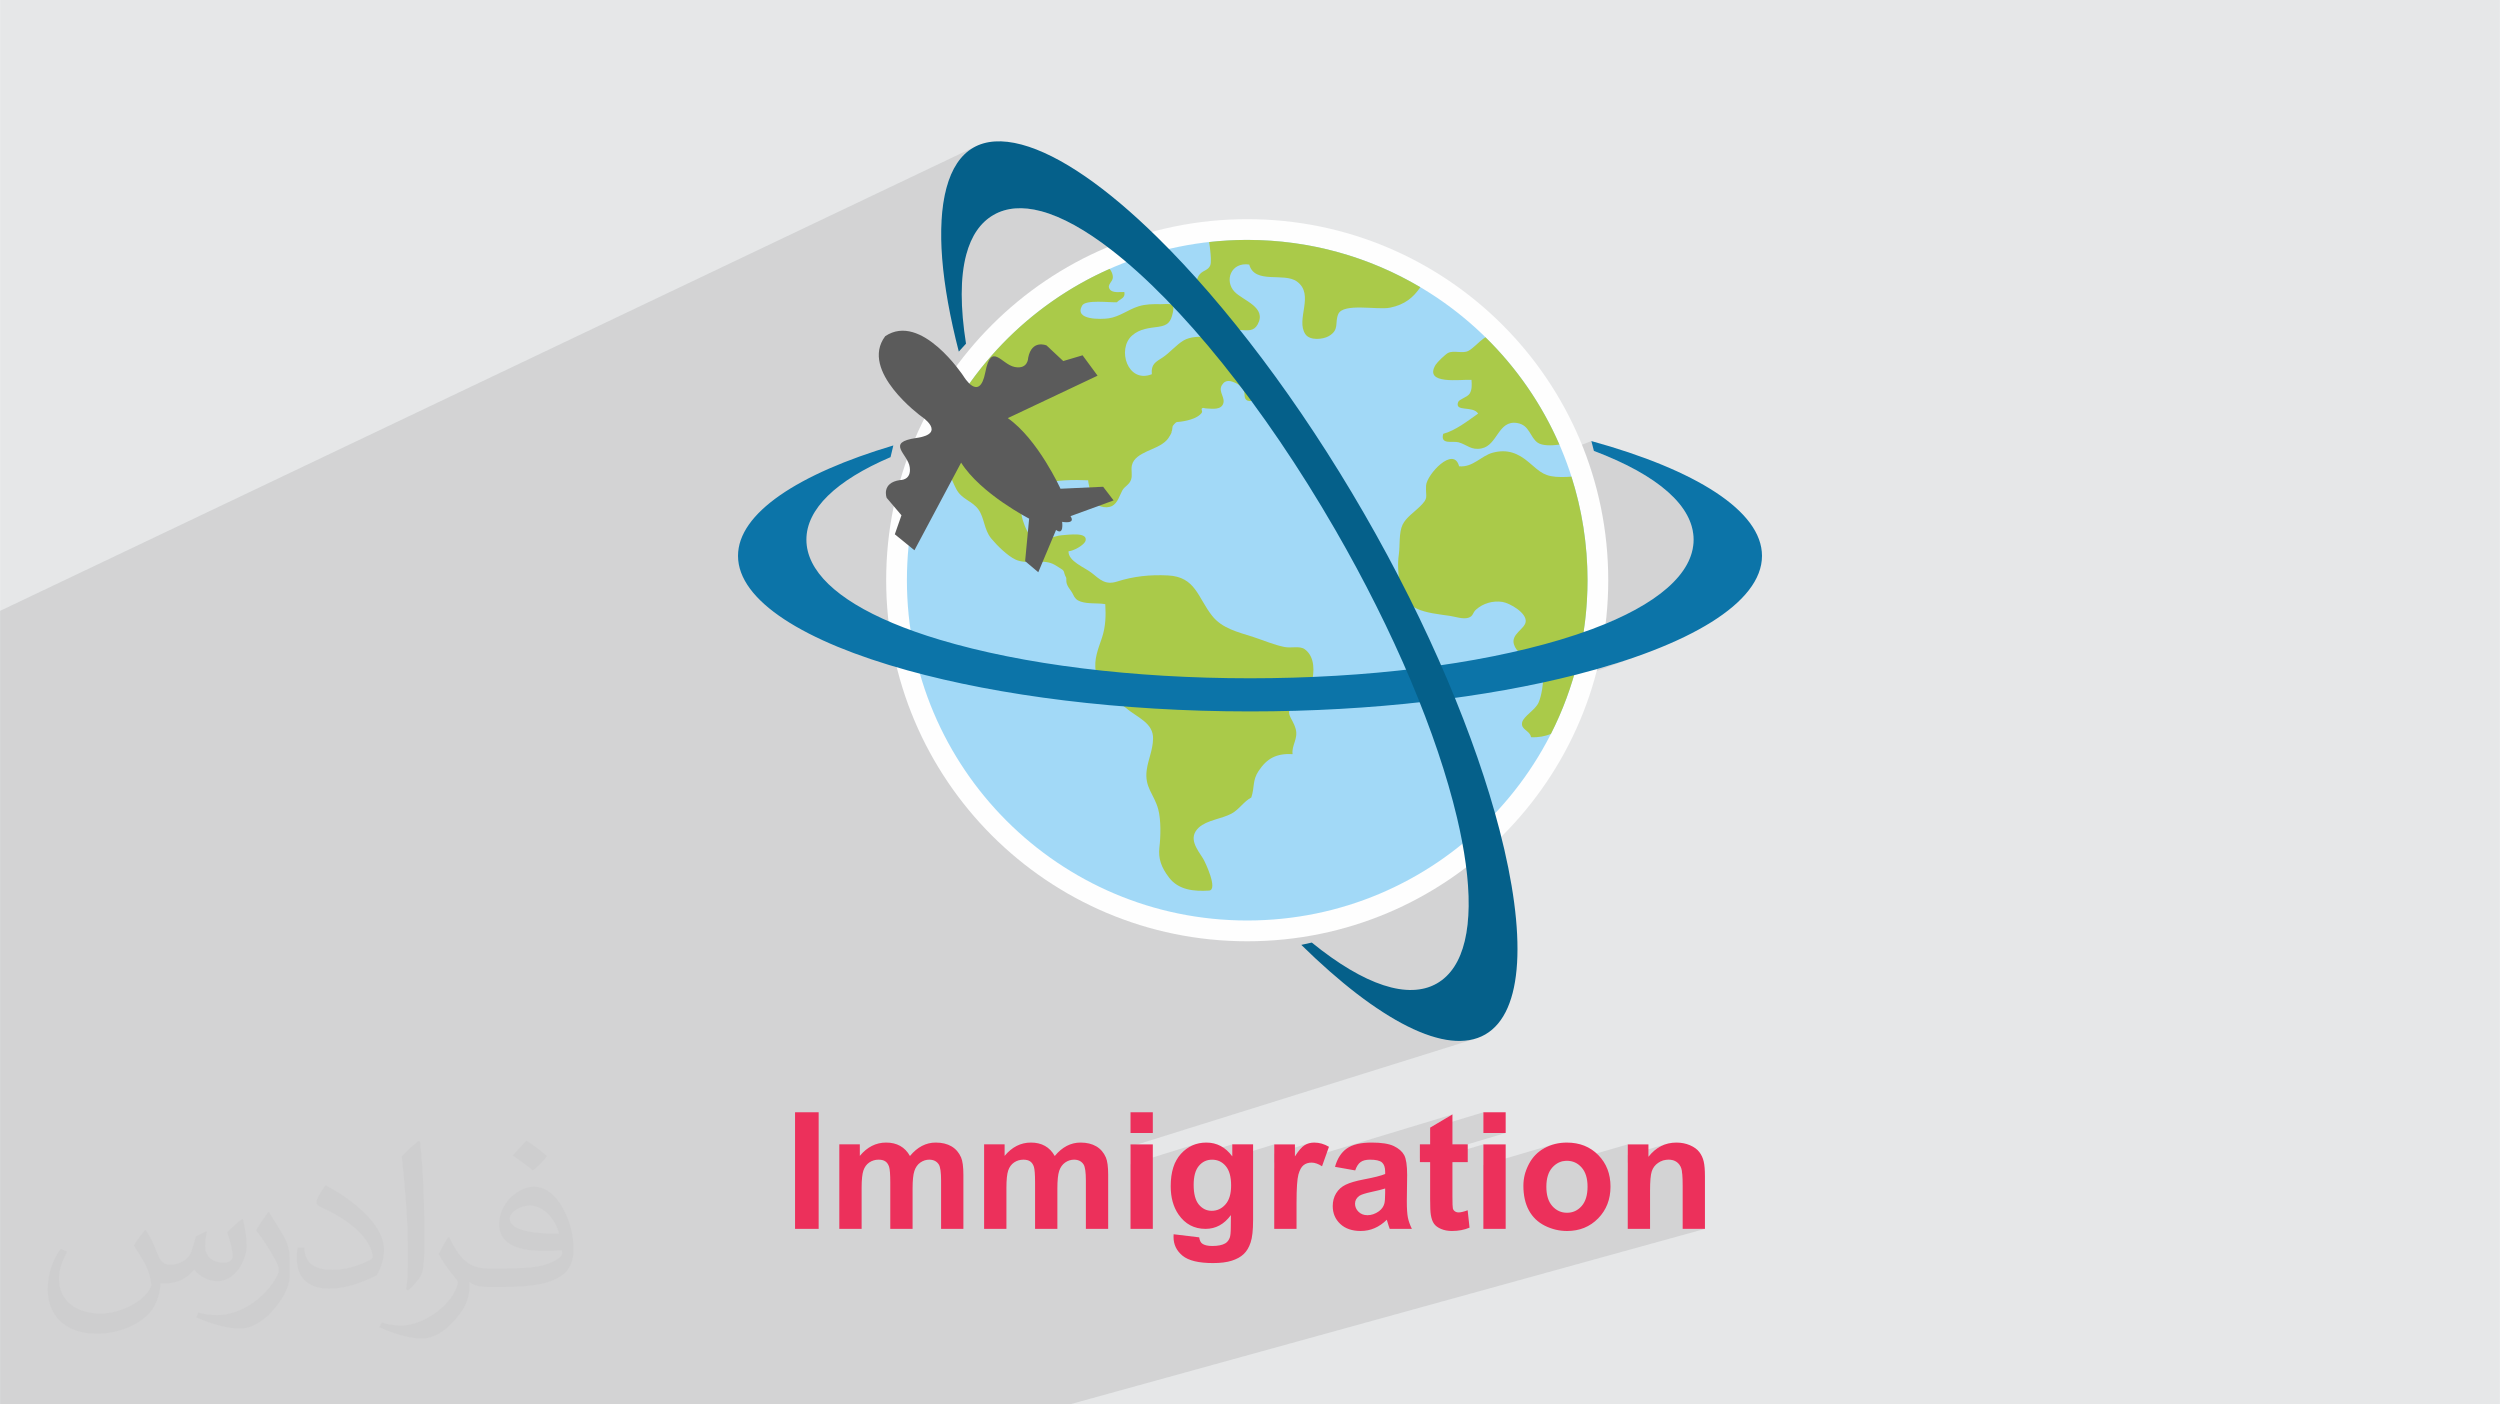 <?xml version="1.0" encoding="UTF-8"?>
<!DOCTYPE svg PUBLIC "-//W3C//DTD SVG 1.0//EN" "http://www.w3.org/TR/2001/REC-SVG-20010904/DTD/svg10.dtd">
<!-- Creator: CorelDRAW -->
<svg xmlns="http://www.w3.org/2000/svg" xml:space="preserve" width="3.708in" height="2.083in" version="1.0" style="shape-rendering:geometricPrecision; text-rendering:geometricPrecision; image-rendering:optimizeQuality; fill-rule:evenodd; clip-rule:evenodd"
viewBox="0 0 3702.73 2080.18"
 xmlns:xlink="http://www.w3.org/1999/xlink"
 xmlns:xodm="http://www.corel.com/coreldraw/odm/2003">
 <defs>
  <style type="text/css">
   <![CDATA[
    .fil4 {fill:#FEFEFE}
    .fil9 {fill:#5B5B5B}
    .fil5 {fill:#A2D9F7}
    .fil8 {fill:#05608A}
    .fil7 {fill:#0C74A8}
    .fil0 {fill:#E6E7E8}
    .fil6 {fill:#AACA49;fill-rule:nonzero}
    .fil3 {fill:#EC305B;fill-rule:nonzero}
    .fil2 {fill:#373435;fill-opacity:0.031}
    .fil1 {fill:#2B2A29;fill-opacity:0.102}
   ]]>
  </style>
 </defs>
 <g id="Layer_x0020_1">
  <polygon class="fil0" points="-0,0 3702.73,0 3702.73,2080.18 -0,2080.18 "/>
  <path class="fil1" d="M2356.98 653.29l-42.62 16.73 -2.69 -6.83 -2.07 -4.58 0.06 -0.02 -0.07 0.01 -8.02 -17.73 -11.13 -21.73 -12.14 -21.11 -13.11 -20.45 -14.05 -19.76 -14.97 -19.04 -15.84 -18.29 -16.69 -17.5 -3.51 -3.35 0.02 -0.01 -0.02 0.01 -13.99 -13.33 -18.29 -15.84 -19.05 -14.97 -19.76 -14.05 -20.45 -13.11 -21.11 -12.14 -21.73 -11.13 -22.33 -10.09 -22.89 -9.03 -23.43 -7.92 -23.92 -6.79 -24.39 -5.63 -24.82 -4.43 -25.23 -3.2 -25.6 -1.95 -25.94 -0.66 -25.93 0.66 -25.6 1.95 -4.89 0.62 -0 -0.03 -0.09 0.04 -20.25 2.57 -24.82 4.43 -24.38 5.63 -23.92 6.79 -23.42 7.92 -5.68 2.24 -2.94 -2.51 -9.84 -8.09 -9.73 -7.68 -7.02 -5.34 -6.96 -5.11 -6.9 -4.89 -6.83 -4.66 -6.76 -4.43 -6.69 -4.19 -6.62 -3.95 -6.54 -3.71 -6.46 -3.47 -6.38 -3.23 -6.29 -2.98 -6.2 -2.72 -6.11 -2.47 -6.02 -2.21 -5.93 -1.95 -5.83 -1.68 -5.15 -1.29 -5.06 -1.07 -4.97 -0.85 -4.87 -0.63 -4.78 -0.41 -4.68 -0.2 -4.59 0.02 -4.49 0.24 -4.39 0.46 -4.29 0.68 -4.19 0.89 -4.08 1.11 -3.98 1.32 -3.88 1.54 -84.77 39.35 -0.02 -0.68 -0.06 -7.06 0.07 -6.92 0.19 -6.77 0.32 -6.63 0.44 -6.48 0.57 -6.33 0.7 -6.18 0.83 -6.02 0.96 -5.87 1.09 -5.7 1.22 -5.54 1.35 -5.38 1.52 -5.31 1.65 -5.11 1.78 -4.89 1.91 -4.69 2.04 -4.48 2.17 -4.27 2.3 -4.06 2.43 -3.85 2.56 -3.64 2.68 -3.42 2.81 -3.21 2.94 -3 3.06 -2.78 3.19 -2.57 3.31 -2.35 3.44 -2.13 3.56 -1.91 -1445.04 687.96 0 0.18 0 34.78 0 61.34 0 23.18 0 66.9 0 0.62 0 14.34 0 5.16 0 22.75 0 0.05 0 19.05 0 2.35 0 7.52 0 3.42 0 6.89 0 4.97 0 0.78 0 5.29 0 3.95 0 1.12 0 4.47 0 1.47 0 0.76 0 3.39 0 0.36 0 4.21 0 3.22 0 0.63 0 6.01 0 2.21 0 10.2 0 2.95 0 2.11 0 0.74 0 0.68 0 3.13 0 4.99 0 8.55 0 8.19 0 0.2 0 3.33 0 0.22 0 4.84 0 4.86 0 0.9 0 5.99 0 3.52 0 0.31 0 2.08 0 0.5 0 1.47 0 5.42 0 2.9 0 4.34 0 8.2 0 7.37 0 2.61 0 8.05 0 3.9 0 2.3 0 2.12 0 8.29 0 7.9 0 3.61 0 0.39 0 1.73 0 1.67 0 0.51 0 0.11 0 1.28 0 1.34 0 0.71 0 0.77 0 0.11 0 1 0 1.37 0 1.59 0 4.77 0 9.76 0 3.26 0 16.94 0 2.93 0 2.24 0 0.46 0 12.58 0 2.5 0 0.25 0 0.96 0 2.99 0 1.94 0 1.05 0 3.83 0 12.34 0 6.85 0 9.74 0 0.94 0 6.49 0 3.33 0 7.7 0 10.52 0 3.77 0 4.2 0 18.81 0 12.47 0 0.03 0 15.33 0 20.16 0 19.49 0 38.61 0 13.83 0 44.94 0 50.92 0 10.48 0 24.58 0 20.46 0 20.2 0 4.87 0 7.53 0 37.51 0 0.58 0 9.21 0 40.77 0 33 0 0.13 0 76.98 0 23.43 0 0.38 0 2.36 0 35.23 67.91 0 46.88 0 1.18 0 24.45 0 36.03 0 2.91 0 16.27 0 4.13 0 6.34 0 36.91 0 12.3 0 46.89 0 12.1 0 14.58 0 27.3 0 9.14 0 1.41 0 21.33 0 6.53 0 3.42 0 17.93 0 10.78 0 5.19 0 12.94 0 1.2 0 7.98 0 30.69 0 30.11 0 13.46 0 25 0 23.24 0 6.87 0 27.92 0 0.03 0 15.69 0 3.83 0 10.59 0 29.7 0 8.99 0 28.61 0 1.5 0 23.27 0 3.1 0 12.09 0 5.67 0 6.4 0 3.26 0 14.78 0 8.04 0 19.45 0 2.65 0 7.46 0 2.95 0 13.28 0 6.42 0 1.66 0 7.68 0 3.8 0 28.72 0 1.08 0 9.52 0 4.93 0 0.14 0 4.96 0 1.92 0 0.96 0 5.55 0 6.16 0 22.97 0 19.99 0 4.84 0 4.03 0 0.13 0 24.28 0 10.57 0 2.51 0 27.6 0 35.85 0 10.13 0 9.41 0 4.74 0 19.3 0 23.86 0 0.57 0 21.88 0 12.02 0 6.21 0 0.69 0 10.97 0 18.01 0 55.55 0 22.96 0 30.11 0 9.97 0 92.27 0 62.52 0 30.11 0 43.95 0 30.11 0 940.96 -259.98 -33.04 0 0 -63.79 -0.04 -4.84 -0.1 -4.39 -0.17 -3.94 -0.24 -3.49 -0.3 -3.05 -0.37 -2.6 -0.43 -2.15 -0.5 -1.7 -0.58 -1.45 -0.66 -1.36 -0.74 -1.28 -0.83 -1.2 -0.91 -1.11 -0.99 -1.03 -1.08 -0.95 -1.16 -0.87 -1.23 -0.77 -1.3 -0.67 -1.36 -0.57 -1.42 -0.46 -1.48 -0.36 -1.54 -0.26 -1.6 -0.15 -1.66 -0.05 -2.14 0.07 -2.08 0.22 -2.03 0.37 -1.97 0.51 -52.39 15.06 0 -11.7 30.63 -8.84 4.25 -4.93 4.51 -4.27 4.78 -3.62 5.04 -2.95 5.31 -2.3 5.58 -1.64 -60.11 17.41 0 -16.07 -85.08 24.78 -1.73 -0.26 -3.16 -0.15 -3.18 0.15 -3.04 0.46 -2.92 0.77 -52.35 15.26 0.05 -0.18 1.4 -3.94 1.65 -3.91 1.91 -3.88 2.14 -3.76 2.35 -3.52 2.56 -3.29 2.78 -3.06 2.98 -2.83 3.2 -2.6 3.41 -2.38 3.62 -2.15 3.78 -1.91 3.88 -1.65 3.99 -1.4 -102.1 30.05 0 -30.59 -88.43 26.29 -5.63 0 0 -5.3 127.11 -37.88 -33.04 0 0 -30.63 -78.87 23.81 0 -1.14 33.04 -19.54 -263.94 79.97 0 -8.51 30.63 -9.3 1.95 -3.02 1.9 -2.74 1.86 -2.47 1.8 -2.2 1.76 -1.93 1.71 -1.66 1.65 -1.38 1.61 -1.12 1.61 -0.92 1.66 -0.79 1.72 -0.67 1.77 -0.55 -51.61 15.75 0 -14.07 -81.23 24.9 -1.89 -0.75 20.93 -6.42 0 -17.73 -84.09 25.94 0.08 -0.18 1.36 -2.59 1.48 -2.48 1.6 -2.36 1.72 -2.24 1.83 -2.13 3.9 -3.89 4.14 -3.37 4.37 -2.85 4.6 -2.34 4.83 -1.82 -96.52 29.94 0 -26.34 514.16 -160.89 -6.01 1.85 -6.25 1.35 -6.49 0.86 -6.72 0.37 -6.94 -0.11 -7.16 -0.58 -7.37 -1.05 -7.58 -1.51 -7.78 -1.97 -7.97 -2.42 -8.16 -2.87 -8.34 -3.31 -8.51 -3.74 -8.68 -4.17 -8.85 -4.6 -9.01 -5.01 -9.16 -5.42 -9.3 -5.83 -9.45 -6.23 -5.92 -4.09 82.96 -26.76 4.3 -1.62 4.17 -1.89 4.04 -2.16 3.72 -2.3 3.57 -2.53 3.41 -2.75 3.26 -2.97 3.11 -3.19 2.96 -3.41 2.8 -3.62 2.65 -3.84 2.49 -4.06 2.34 -4.27 2.19 -4.48 2.03 -4.69 1.88 -4.89 1.72 -5.1 1.57 -5.3 1.42 -5.51 1.26 -5.71 1.1 -5.9 0.95 -6.1 0.79 -6.3 0.63 -6.5 0.48 -6.69 0.33 -6.88 0.17 -7.07 0.01 -7.26 -0.15 -7.44 -0.3 -7.63 -0.46 -7.81 -0.62 -7.99 -0.78 -8.18 -0.93 -8.35 -1.09 -8.53 -0.55 -3.98 -0.59 -4.01 -0.62 -4.05 -0.65 -4.09 -0.68 -4.12 -0.72 -4.16 -0.75 -4.19 -0.18 -0.96 1.71 -1.35 18.29 -15.84 17.51 -16.69 16.69 -17.5 15.84 -18.29 14.97 -19.04 14.05 -19.76 13.11 -20.45 12.14 -21.11 6.36 -12.43 0.2 -0.07 3.21 -6.44 1.1 -2.29 0.26 -0.51 0.25 -0.55 1.51 -3.14 3.03 -6.54 2.94 -6.59 2.19 -5.11 0.18 -0.39 0.11 -0.26 0.37 -0.88 2.76 -6.69 2.66 -6.74 2.57 -6.78 0.45 -1.23 0.12 -0.3 0.14 -0.42 1.77 -4.88 2.37 -6.88 2.28 -6.92 1.2 -3.81 0.17 -0.51 0.13 -0.44 0.69 -2.2 0.04 -0.15 105.82 -38.06 -13.22 4.74 -13.62 4.63 -14 4.52 -14.39 4.41 -14.76 4.3 -15.12 4.18 -15.47 4.06 -3.48 1.25 0 0 3.48 -1.25 -3.35 0.84 0.15 -0.49 1.98 -7.05 1.88 -7.09 0.04 -0.13 0.02 -0.11 1.72 -6.89 1.68 -7.17 1.58 -7.21 0.51 -2.52 0.11 -0.49 0.1 -0.54 0.75 -3.7 1.37 -7.28 1.27 -7.32 0.88 -5.61 0.01 -0.04 9.42 -3.45 2.75 -1.02 9.03 -3.44 8.77 -3.49 8.5 -3.55 8.24 -3.6 7.97 -3.66 7.7 -3.71 7.43 -3.76 7.16 -3.81 6.88 -3.86 6.61 -3.91 6.33 -3.96 6.05 -4 5.77 -4.05 5.49 -4.09 5.2 -4.14 4.92 -4.17 4.64 -4.22 4.35 -4.25 4.06 -4.29 3.77 -4.33 3.48 -4.36 3.18 -4.4 2.89 -4.43 2.59 -4.46 2.29 -4.49 1.99 -4.52 1.69 -4.55 1.38 -4.58 1.08 -4.6 0.77 -4.63 0.46 -4.65 0.16 -4.67 -0.15 -4.62 -0.45 -4.6 -0.76 -4.58 -1.06 -4.56 -1.35 -4.53 -1.65 -4.5 -1.95 -4.47 -2.24 -4.45 -2.54 -4.42 -2.83 -4.38 -3.11 -4.36 -3.4 -4.32 -3.69 -4.28 -3.97 -4.25 -4.26 -4.21 -4.54 -4.17 -4.82 -4.14 -5.1 -4.1 -5.37 -4.06 -5.65 -4.01 -5.92 -3.97 -6.2 -3.93 -6.47 -3.88 -6.74 -3.83 -7.01 -3.79 -7.28 -3.73 -7.54 -3.69 -7.8 -3.64 -8.06 -3.58 -8.33 -3.53 -8.58 -3.47 -8.84 -3.42 -0.44 -1.83 -0.45 -1.83 -0.46 -1.82 -0.46 -1.83 -0.47 -1.82 -0.48 -1.82 -0.49 -1.82 -0.49 -1.81zm-186.1 625.94l-114.93 38.92 0.01 -0 114.92 -38.92zm126.13 -192.09l-0.2 0.07 4.51 -8.8"/>
  <path class="fil2" d="M215.96 1821.93c7.07,10.71 11.65,21.01 16.13,32.45 3.33,6.66 5.09,18.93 20.7,18.93 4.57,0 11.13,-1.35 16.95,-4.57 6.55,-3.44 11.54,-8.64 14.15,-16.53l6.24 -21.01 15.19 -7.49 1.04 1.04c-2.08,7.91 -2.59,15.5 -2.59,21.43 0,17.57 15.19,24.23 27.25,24.23 7.07,0 13.42,-3.44 13.42,-9.89 0,-8.32 -3.53,-22.47 -8.12,-35.16 7.07,-7.07 14.15,-14.15 22.26,-19.87l1.25 0.63c3.53,14.98 5.51,29.75 5.51,39.63 0,9.67 -4.27,20.39 -7.8,27.36 -7.28,13.73 -20.18,24.65 -35.78,24.65 -11.85,0 -25.06,-5.93 -34.12,-16.95l-0.52 0c-8.53,10.61 -21.74,20.18 -42.86,20.18l-6.55 0c-1.04,13.94 -4.05,23.81 -8.64,32.66 -12.58,24.54 -49.92,41.92 -85.08,41.92 -48.89,0 -73.43,-28.19 -73.43,-65.73 0,-23.19 7.59,-44.72 19.24,-60.01l9.56 3.95c-7.28,13.94 -12.17,27.04 -12.17,39.94 0,35.16 28.61,51.9 61.58,51.9 30.58,0 68.44,-19.45 75.31,-42.02 -2.59,-24.65 -11.85,-36.19 -26,-58.66 4.27,-7.49 9.78,-14.98 16.64,-22.98l1.25 0 0 0 0 0 -0.01 -0.04zm563.83 -132.3c10.3,6.45 20.39,14.04 30.27,22.78 -5.51,7.8 -12.38,14.88 -20.91,21.12 -9.89,-8.01 -19.76,-14.88 -29.86,-22.16 6.86,-7.7 13.63,-15.08 20.49,-21.74l0 0 0 0 0 0 0 0 0 0 0.01 0zm5.3 96.11c-16.64,0 -30.27,10.92 -30.27,19.03 0,17.38 33.28,22.78 73.12,22.56 -4.99,-20.39 -22.47,-41.61 -42.86,-41.61l0 0.01zm-37.35 92.99c21.64,0 40.57,-0.63 55.02,-4.27 16.13,-4.05 29.75,-12.17 29.75,-17.78 0,-1.46 0,-3.22 -0.52,-4.68 -9.05,0.83 -19.45,0.83 -28.5,0.83 -29.33,0 -51.79,-6.66 -60.64,-23.09 -2.19,-4.57 -3.74,-9.67 -3.74,-15.5 0,-15.92 6.86,-31.41 18.93,-42.13 10.08,-8.84 21.22,-14.35 32.55,-14.35 20.49,0 36.81,16.44 48.26,42.34 6.24,14.15 10.5,30.47 10.5,51.07 0,13.73 -3.74,25.27 -12.27,33.8 -15.92,15.4 -45.24,21.22 -90.17,21.22l-20.39 0 0 0 -5.3 0c-11.13,0 -19.14,-1.98 -25.48,-6.86l-1.04 0c0.31,2.59 0.52,5.09 0.52,7.49 0,10.08 -3.33,22.98 -10.08,33.28 -19.97,29.64 -41.61,42.53 -60.33,42.53 -18.93,0 -42.13,-7.28 -63.03,-16.75l3.74 -7.28c6.76,2.81 16.13,4.68 29.02,4.68 33.8,0 78.21,-32.45 83.72,-64.17 -1.25,-2.59 -3.53,-6.03 -6.76,-9.67 -9.89,-11.75 -16.13,-21.53 -21.95,-31.82 4.99,-9.89 9.56,-17.78 13.83,-24.96l1.77 -0.21c14.46,29.44 27.56,46.28 56.78,46.28l4.57 0 0 0 21.22 0 0 0 0 0 0 0 0 0 0 0 0.04 0zm-146.45 31.1c2.5,-13.52 2.7,-28.7 2.7,-42.86l0 -21.01c0,-39.21 -4.99,-96.2 -9.05,-133.34 7.07,-7.59 16.95,-16.53 24.75,-22.56l2.29 0.63c5.3,46.7 6.55,100.79 6.55,150.81 0,13.11 -0.52,25.9 -1.77,35.26 -0.73,11.85 -7.59,20.8 -22.26,34.53l-3.22 -1.46zm-150.71 -61.89c0.73,18.41 9.78,32.87 41.4,32.87 19.66,0 36.3,-5.09 54.71,-13.83 3.33,-1.46 5.09,-3.44 5.09,-5.09 0,-11.54 -8.84,-26.83 -23.71,-40.77 -14.46,-13.11 -33.6,-24.65 -51.48,-32.35 -6.14,-2.59 -8.12,-5.3 -8.12,-7.91 0,-5.3 7.07,-16.44 12.9,-24.44l1.98 -0.21c20.49,10.71 43.38,26.63 60.33,44.3 15.4,16.33 24.96,32.87 24.96,50.86 0,13.31 -4.05,25.79 -10.61,37.44 -22.47,11.33 -46.39,19.97 -70.1,19.97 -28.81,0 -48.47,-13.52 -48.47,-45.24 0,-3.44 0,-8.73 1.25,-15.61l9.89 0 0 0 0 0 0 0 0 0 0 0 -0.01 0zm-52.11 -52.32l17.89 28.92c6.55,10.71 12.69,22.37 12.69,40.77l0 23.5c0,19.03 -12.17,39.42 -31.82,59.6 -15.4,13.63 -29.02,19.45 -41.61,19.45 -18.72,0 -40.15,-5.82 -64.9,-16.44l2.81 -7.28c7.8,2.08 16.84,3.84 27.98,3.84 35.58,-0.21 71.97,-26.21 88.61,-57.93 1.98,-3.64 2.7,-7.07 2.7,-9.47 0,-3.64 -1.98,-7.7 -3.53,-11.33 -9.05,-17.05 -19.14,-32.66 -30.27,-47.12 5.82,-9.16 11.65,-17.99 17.99,-26.73l1.46 0.21 0 0 0 0 0 0 0 0 0 0 -0.01 0z"/>
  <g id="_1961447539568">
   <path class="fil3" d="M1177.49 1820.2l0 -172.7 34.97 0 0 172.7 -34.97 0zm65.56 -125.18l30.39 0 0 17.08c10.9,-13.15 23.88,-19.74 38.95,-19.74 8,0 14.95,1.65 20.83,4.95 5.91,3.29 10.73,8.28 14.47,14.95 5.51,-6.67 11.46,-11.66 17.81,-14.95 6.35,-3.3 13.14,-4.95 20.38,-4.95 9.17,0 16.92,1.85 23.32,5.59 6.35,3.74 11.09,9.21 14.23,16.44 2.29,5.31 3.42,13.95 3.42,25.89l0 79.91 -33.04 0 0 -71.43c0,-12.42 -1.13,-20.42 -3.42,-24 -3.06,-4.71 -7.8,-7.07 -14.15,-7.07 -4.62,0 -9,1.4 -13.11,4.22 -4.06,2.85 -7.03,7 -8.84,12.42 -1.81,5.47 -2.69,14.07 -2.69,25.85l0 60.02 -33.04 0 0 -68.49c0,-12.14 -0.61,-20.02 -1.77,-23.52 -1.17,-3.54 -2.98,-6.2 -5.47,-7.92 -2.45,-1.73 -5.83,-2.57 -10.05,-2.57 -5.11,0 -9.69,1.36 -13.75,4.1 -4.1,2.78 -6.99,6.71 -8.76,11.9 -1.77,5.19 -2.65,13.79 -2.65,25.77l0 60.74 -33.05 0 0 -125.18zm214.46 0l30.39 0 0 17.08c10.9,-13.15 23.88,-19.74 38.96,-19.74 8,0 14.95,1.65 20.82,4.95 5.91,3.29 10.73,8.28 14.47,14.95 5.51,-6.67 11.46,-11.66 17.81,-14.95 6.35,-3.3 13.15,-4.95 20.38,-4.95 9.17,0 16.93,1.85 23.32,5.59 6.35,3.74 11.09,9.21 14.23,16.44 2.29,5.31 3.42,13.95 3.42,25.89l0 79.91 -33.04 0 0 -71.43c0,-12.42 -1.12,-20.42 -3.42,-24 -3.05,-4.71 -7.8,-7.07 -14.15,-7.07 -4.62,0 -9.01,1.4 -13.11,4.22 -4.06,2.85 -7.04,7 -8.84,12.42 -1.81,5.47 -2.69,14.07 -2.69,25.85l0 60.02 -33.04 0 0 -68.49c0,-12.14 -0.6,-20.02 -1.77,-23.52 -1.16,-3.54 -2.97,-6.2 -5.46,-7.92 -2.45,-1.73 -5.83,-2.57 -10.05,-2.57 -5.11,0 -9.69,1.36 -13.75,4.1 -4.1,2.78 -6.99,6.71 -8.76,11.9 -1.77,5.19 -2.65,13.79 -2.65,25.77l0 60.74 -33.04 0 0 -125.18zm216.87 -16.88l0 -30.63 33.04 0 0 30.63 -33.04 0zm0 142.06l0 -125.18 33.04 0 0 125.18 -33.04 0zm63.87 7.96l37.87 4.58c0.64,4.46 2.09,7.52 4.34,9.2 3.18,2.37 8.12,3.58 14.87,3.58 8.64,0 15.11,-1.29 19.46,-3.9 2.89,-1.73 5.1,-4.5 6.59,-8.36 1,-2.73 1.53,-7.84 1.53,-15.2l0.16 -18.29c-9.97,13.63 -22.51,20.42 -37.62,20.42 -16.81,0 -30.15,-7.12 -39.96,-21.3 -7.72,-11.22 -11.58,-25.21 -11.58,-41.89 0,-20.98 5.06,-36.98 15.15,-48.04 10.09,-11.05 22.67,-16.6 37.71,-16.6 15.47,0 28.26,6.79 38.3,20.38l0 -17.73 30.87 0 0 112.23c0,14.76 -1.2,25.81 -3.66,33.09 -2.41,7.32 -5.83,13.02 -10.25,17.2 -4.38,4.14 -10.25,7.44 -17.61,9.77 -7.36,2.37 -16.64,3.54 -27.86,3.54 -21.23,0 -36.26,-3.66 -45.14,-10.93 -8.88,-7.32 -13.31,-16.52 -13.31,-27.74 0,-1.08 0.04,-2.45 0.12,-4.02zm29.67 -73.08c0,13.27 2.57,22.95 7.68,29.11 5.15,6.15 11.49,9.25 19.01,9.25 8.04,0 14.88,-3.18 20.42,-9.49 5.59,-6.31 8.36,-15.64 8.36,-28.02 0,-12.94 -2.65,-22.55 -8,-28.82 -5.31,-6.27 -12.06,-9.4 -20.22,-9.4 -7.92,0 -14.43,3.09 -19.58,9.24 -5.11,6.15 -7.68,15.52 -7.68,28.14zm152.39 65.12l-33.04 0 0 -125.18 30.63 0 0 17.77c5.26,-8.4 10.01,-13.91 14.23,-16.52 4.22,-2.61 9.01,-3.9 14.35,-3.9 7.56,0 14.83,2.09 21.83,6.23l-10.25 28.86c-5.59,-3.62 -10.78,-5.42 -15.56,-5.42 -4.66,0 -8.6,1.29 -11.82,3.82 -3.22,2.57 -5.75,7.15 -7.6,13.83 -1.85,6.67 -2.78,20.66 -2.78,41.92l0 38.59zm86.87 -86.59l-29.91 -5.31c3.38,-12.22 9.21,-21.27 17.45,-27.14 8.24,-5.87 20.5,-8.8 36.74,-8.8 14.76,0 25.77,1.73 33.01,5.22 7.19,3.5 12.3,7.92 15.24,13.31 2.93,5.39 4.42,15.24 4.42,29.63l-0.48 38.59c0,10.98 0.52,19.1 1.57,24.32 1.05,5.22 3.01,10.81 5.91,16.76l-32.8 0c-0.84,-2.17 -1.93,-5.39 -3.17,-9.65 -0.52,-1.97 -0.93,-3.25 -1.17,-3.86 -5.63,5.55 -11.66,9.69 -18.09,12.46 -6.43,2.78 -13.26,4.18 -20.54,4.18 -12.82,0 -22.95,-3.5 -30.35,-10.49 -7.4,-6.95 -11.1,-15.8 -11.1,-26.49 0,-7.03 1.69,-13.35 5.07,-18.89 3.37,-5.51 8.08,-9.77 14.19,-12.7 6.07,-2.94 14.83,-5.51 26.29,-7.72 15.44,-2.89 26.17,-5.63 32.12,-8.12l0 -3.33c0,-6.44 -1.57,-11.01 -4.71,-13.79 -3.18,-2.73 -9.12,-4.1 -17.85,-4.1 -5.91,0 -10.49,1.16 -13.79,3.53 -3.33,2.33 -5.99,6.47 -8.04,12.38zm44.38 26.77c-4.22,1.41 -10.94,3.09 -20.14,5.07 -9.16,1.97 -15.19,3.9 -18.01,5.75 -4.3,3.09 -6.47,6.95 -6.47,11.66 0,4.66 1.73,8.64 5.19,12.02 3.46,3.38 7.84,5.07 13.18,5.07 5.95,0 11.66,-1.97 17.08,-5.87 3.98,-3.02 6.63,-6.64 7.88,-10.98 0.85,-2.81 1.29,-8.2 1.29,-16.12l0 -6.59zm122.32 -65.36l0 26.29 -22.67 0 0 50.69c0,10.29 0.2,16.28 0.64,17.96 0.44,1.69 1.41,3.1 2.98,4.22 1.53,1.08 3.38,1.65 5.59,1.65 3.09,0 7.52,-1.05 13.35,-3.18l2.77 25.72c-7.68,3.3 -16.36,4.95 -26.09,4.95 -5.95,0 -11.29,-1.01 -16.08,-3.02 -4.78,-2.01 -8.28,-4.62 -10.49,-7.8 -2.25,-3.22 -3.78,-7.52 -4.66,-12.98 -0.68,-3.86 -1.05,-11.66 -1.05,-23.44l0 -54.79 -15.19 0 0 -26.29 15.19 0 0 -24.84 33.04 -19.54 0 44.38 22.67 0zm23.15 -16.88l0 -30.63 33.04 0 0 30.63 -33.04 0zm0 142.06l0 -125.18 33.04 0 0 125.18 -33.04 0zm59.29 -64.12c0,-11.01 2.69,-21.67 8.12,-31.96 5.42,-10.33 13.1,-18.17 23.03,-23.59 9.93,-5.43 20.98,-8.16 33.24,-8.16 18.93,0 34.41,6.15 46.51,18.45 12.1,12.34 18.13,27.86 18.13,46.67 0,18.98 -6.11,34.69 -18.29,47.15 -12.22,12.46 -27.58,18.69 -46.11,18.69 -11.46,0 -22.39,-2.61 -32.8,-7.8 -10.37,-5.19 -18.29,-12.78 -23.72,-22.83 -5.43,-10.01 -8.12,-22.23 -8.12,-36.62zm34.01 1.77c0,12.42 2.93,21.95 8.8,28.54 5.91,6.63 13.14,9.93 21.79,9.93 8.61,0 15.84,-3.29 21.67,-9.93 5.83,-6.6 8.76,-16.2 8.76,-28.78 0,-12.26 -2.93,-21.71 -8.76,-28.3 -5.83,-6.64 -13.06,-9.93 -21.67,-9.93 -8.64,0 -15.88,3.29 -21.79,9.93 -5.87,6.59 -8.8,16.12 -8.8,28.54zm234.88 62.35l-33.04 0 0 -63.79c0,-13.51 -0.72,-22.23 -2.13,-26.17 -1.45,-3.98 -3.74,-7.04 -6.96,-9.25 -3.22,-2.21 -7.07,-3.29 -11.58,-3.29 -5.79,0 -10.97,1.56 -15.56,4.7 -4.62,3.13 -7.76,7.32 -9.45,12.46 -1.73,5.19 -2.57,14.75 -2.57,28.74l0 56.6 -33.04 0 0 -125.18 30.63 0 0 18.37c10.98,-14.03 24.76,-21.02 41.45,-21.02 7.32,0 14.03,1.32 20.1,3.94 6.11,2.65 10.69,5.99 13.79,10.05 3.14,4.1 5.31,8.72 6.51,13.91 1.25,5.19 1.85,12.58 1.85,22.23l0 77.7z"/>
   <g>
    <path class="fil4" d="M2381.99 859.4c0,295.37 -239.4,534.81 -534.73,534.81 -295.38,0 -534.79,-239.44 -534.79,-534.81 0,-295.34 239.41,-534.76 534.79,-534.76 295.34,0 534.73,239.42 534.73,534.76z"/>
    <path class="fil5" d="M1343.18 859.4c0,-278.39 225.68,-504.06 504.02,-504.06 278.4,0 504.09,225.67 504.09,504.06 0,278.34 -225.69,504.03 -504.09,504.03 -278.34,0 -504.02,-225.69 -504.02,-504.03z"/>
    <path class="fil6" d="M1739.7 627.68c1.02,-1.14 2.32,-2.45 3.78,-2.61 1.59,-0.26 3.19,-0.26 4.8,-0.46 3.55,-0.43 7.05,-1.1 10.52,-1.92 6.44,-1.61 13.32,-3.95 18.37,-8.36 1.32,-1.17 3.33,-2.88 3.24,-4.76 -0.09,-1.76 -1.78,-3.55 0.21,-4.94 1.32,-1.01 2.97,-0.05 4.4,0.18 1.34,0.24 2.72,0.18 4.08,0.33 2.87,0.15 5.75,0.37 8.66,0.32 4.96,-0.09 10.55,-1.12 13.15,-5.82 5.5,-10.02 -7.32,-18.98 -1.21,-29.1 5.75,-9.57 14.23,-6.35 22.35,-2.22 3.68,1.86 8.06,6.36 9.95,9.94 2.3,4.24 0,10.68 3.73,13.9 5.53,4.85 17.21,-0.57 22.17,-4.96 11.64,-10.38 3.59,-26.39 -5.3,-35.44 -8.47,-8.61 -16.17,-17.92 -26.38,-23.87 -9.86,-5.78 -19.51,-5.12 -26.96,-12.17 -9.38,-8.9 -4.3,-13.68 -19.91,-16.06 -11.39,-1.78 -27.05,-1.01 -36.43,4.69 -11.36,6.84 -20.44,18.28 -31.01,25.17 -10.24,6.62 -17.41,9.85 -15.94,24.76 -35.67,14.36 -52.22,-37.17 -29.16,-57.39 11.59,-10.15 25.63,-10.95 38.75,-12.81 14.45,-2.02 18.56,-7.38 21.49,-20.98 0.93,-4.25 1.75,-9.68 -1.6,-11.73 -3.29,-1.97 -12.58,-0.73 -16.47,-0.8 -11.03,-0.27 -22.48,-0.13 -33.06,3.27 -15.27,4.87 -27.78,15.37 -43.91,17.68 -10.85,1.54 -51.72,3.04 -39.32,-18.88 5.24,-9.26 40.77,-4.3 51.57,-4.93 4.53,-5.09 13.02,-5.92 10.96,-15.17 -6,-0.16 -17.24,1.8 -21.37,-3.78 -5.3,-7.26 4.56,-10.85 4.41,-18.4 -0.06,-4.08 -1.86,-8.2 -4.74,-12.12 -119.75,52.99 -214.99,151.23 -264.03,273.06 1.94,3.99 5.4,7.69 11.65,12.87 15.87,13.2 16.43,23.48 25.09,40.1 8.27,15.8 23.5,17.28 33.01,30.54 8.74,12.3 8.06,29.55 18.81,42.76 8.61,10.47 24.21,25.78 35.97,31.26 16.74,7.89 38.26,-1.05 54.85,6.21 4.71,2.04 8.8,5.24 13.18,7.82 4.93,2.94 3.43,5.41 5.72,10.26 0.89,1.82 1.26,1.56 1.53,3.89 0.2,1.63 -0.14,3.32 0.1,4.98 0.97,7.19 7.01,12.2 9.9,18.53 2.49,5.42 5.21,8.48 11.06,10.51 11.74,3.92 24.61,1.77 36.64,3.86 1.02,17.52 0.56,33.02 -4.84,49.59 -5.34,16.05 -12.41,32.04 -9.16,49.96 4.11,22.78 27.66,39.73 44.14,53.82 17.04,14.65 41.38,22.19 40.64,46.25 -0.47,17.01 -7.2,30.05 -9.38,45.93 -3.59,25.95 10.95,35.78 16.99,58.07 4.28,15.96 3.73,40.32 1.79,56.71 -1.84,16.24 2.57,29.31 14.14,44.46 14.2,18.7 36.93,20.83 59.27,19.47 14.08,-0.83 -5.83,-42.83 -8.59,-47.17 -9.25,-14.61 -22.82,-30.92 -6.43,-46.2 11.84,-11.01 34.14,-12.91 48.54,-20.71 11.36,-6.19 18.09,-18.01 29.18,-23.81 5.2,-15.59 1.36,-25.03 10.79,-39.27 12.39,-18.64 26.22,-26.24 50.38,-24.99 -1.79,-12.82 8.51,-22.67 4.63,-37.09 -5.15,-18.92 -18.39,-22.03 -1.71,-39.92 12.53,-13.38 21.07,-12.37 25.43,-29.35 3.83,-14.66 5.22,-37.63 -10.27,-48.93 -7.57,-5.46 -19.9,-1.36 -29.95,-3.35 -15.34,-3.03 -31.51,-9.99 -46.23,-14.8 -23.08,-7.45 -46.21,-12.54 -61.18,-31.52 -21.15,-26.84 -24.34,-57.73 -65.39,-59.69 -26.91,-1.35 -50.96,1.31 -75.31,9.05 -17.34,5.5 -25.15,-2.83 -37.61,-12.8 -9.89,-7.91 -35.1,-17.19 -34.29,-32.11 6.29,0.11 23.78,-9.07 25.31,-15.82 2.92,-12.86 -24.99,-8.5 -34.94,-7.91 -13.05,0.81 -29.94,11.8 -42.63,5.07 -6.59,-3.46 -12.76,-18.43 -15.38,-26.97 -18.61,-60.53 56.74,-61.13 96.98,-59.41 -1.34,-0.07 4.45,22.87 5.2,24.91 2.51,7.47 6.08,11.36 13.77,13.88 4.97,1.7 11.57,1.64 16.29,-0.83 8.29,-4.48 10.89,-15.17 15.06,-22.91 3.51,-6.41 10.23,-8.1 12.99,-16.07 2.29,-6.74 -0.33,-14.09 1.19,-21.12 2.3,-10.7 13.02,-16.29 22.12,-20.62 10.08,-4.68 21.79,-8.53 29.63,-16.83 1.73,-1.85 3.05,-3.89 4.27,-6.07 0.9,-1.62 2,-3.05 2.63,-4.9 0.16,-0.55 0.09,-0.97 0.16,-1.52 0.1,-0.67 0.46,-1.15 0.69,-1.77 0.43,-1.68 0.38,-3.48 0.64,-5.2 0.33,-1.89 1.68,-3.02 2.92,-4.56 0.1,-0.08 0.12,-0.12 0.18,-0.18z"/>
    <path class="fil6" d="M1792.49 393.07c-3.03,7.41 -10.15,7.1 -15.37,12.96 -7.2,8.1 -6.92,24.46 -6.4,35.41 9.61,2.89 18.37,2.99 26.42,8.01 8.72,5.48 13.51,15.03 17.59,23.61 6.31,13.11 5.43,14.58 21.6,15.63 11.97,0.8 20.61,2.35 26.38,-8.16 14.03,-25.45 -21.61,-35.22 -34.18,-48.33 -15.52,-16.23 -5.52,-44.4 21.69,-40.36 8.2,29.74 51.5,11.09 70.72,25.18 26.68,19.51 -2.41,56.13 12.47,77.98 6.76,9.94 26.17,7.62 34.22,3.09 16.87,-9.57 8.83,-19.82 14.48,-32.88 7.38,-16.96 58.16,-5.66 76.73,-9.5 21.91,-4.49 34.46,-15.07 44.8,-30.29 -75.1,-44.5 -162.76,-70.06 -256.39,-70.06 -19.12,0 -37.92,1.11 -56.48,3.2 0.81,4.34 1.23,8.7 1.72,12.61 0.53,4.96 1.88,17.36 0,21.92z"/>
    <path class="fil6" d="M2174.88 519.7c-8.92,4.56 -21.4,-1.32 -30.17,3.07 -4.16,2.07 -16.14,13.82 -18.41,17.58 -18.24,30.12 37.24,21.37 53.16,22.26 0.43,7.39 1,13.92 -2.62,20.24 -3.3,5.53 -15.64,8.33 -17.19,12.76 -5.41,15.21 21.71,4.72 29.62,16.98 -15.37,10.87 -33.81,25.28 -51.69,29.97 -4.78,16.81 14.18,10.13 22.87,12.61 12.66,3.68 18.45,12.03 33.7,9.06 24.12,-4.61 24.5,-42.18 52.81,-37.68 18.65,2.9 18.96,21.14 30.62,29.2 6.84,4.63 20.16,4.42 32.07,2.83 -26.09,-59.99 -63.5,-113.9 -109.51,-158.98 -1.04,0.69 -2.13,1.33 -3.18,2.09 -6.59,4.74 -15.42,14.55 -22.08,18z"/>
    <path class="fil6" d="M2327.45 705.97c-4.62,0.4 -9.44,0.6 -14.59,0.6 -25.17,-0.03 -30.89,-6.79 -48.59,-21.9 -15.73,-13.43 -31.81,-19.88 -53.3,-14.16 -17.31,4.61 -29.4,22.12 -49.88,20.17 -8.13,-31.04 -48.01,12.34 -48.91,28.42 -0.99,18.41 4.47,17.77 -9.36,31.38 -8.22,8.12 -20.24,15.98 -25.41,26.6 -5.72,11.62 -3.76,31.54 -5.57,43.97 -2.19,14.79 -0.8,29.02 1.17,43.82 5.47,40.36 38.72,42.2 74.66,47.4 7.45,1.08 19.14,5.25 27.04,2.78 7.74,-2.45 6.05,-7.34 11.53,-12.19 10.35,-9.14 24.71,-13.47 38.88,-11.33 10.7,1.61 36.75,16.31 34.54,29.79 -1.75,10.57 -21.87,18.05 -17.39,32.99 7.6,24.97 45.38,17.3 44.05,45.41 -0.69,12.92 -2.83,30.26 -7.54,41.02 -4.6,10.54 -22.3,20.27 -24.29,29.09 -2.5,11.2 11.32,11.71 13.15,22.1 11.25,0.59 20.6,-1.45 29.37,-4.76 34.71,-68.4 54.28,-145.78 54.28,-227.74 0,-53.51 -8.38,-105.07 -23.83,-153.43z"/>
    <path class="fil7" d="M2356.98 653.29c1.32,4.82 2.57,9.7 3.75,14.58 95.69,36.16 147.67,82.03 147.67,131.47 0,49.96 -53.11,96.32 -150.81,132.66 -14.6,5.44 -30.18,10.63 -46.75,15.59 -122.9,36.84 -286.07,57.08 -459.46,57.08 -173.41,0 -336.58,-20.24 -459.5,-57.08 -25.72,-7.69 -49.06,-16 -70.02,-24.8 -82.8,-34.83 -127.55,-77.61 -127.55,-123.45 0,-45.3 43.68,-87.63 124.63,-122.22 1.3,-5.81 2.66,-11.59 4.14,-17.33 -141.11,42.12 -230.06,100.35 -230.06,163.54 0,66.36 98.02,127.24 251.54,169.75 135.47,37.49 314.13,60.68 506.82,60.68 181.77,0 351.04,-20.65 483.35,-54.48 166.9,-42.64 274.99,-106.28 274.99,-175.95 0,-66.52 -98.52,-127.55 -252.73,-170.04z"/>
    <path class="fil8" d="M2221.01 1229.44c-35.25,-136.03 -104.5,-302.32 -200.84,-469.17 -95.16,-164.86 -204.84,-309.35 -306.26,-408.98 -74.35,-73.07 -144.29,-122 -200.8,-137.14 -28.89,-7.72 -52.98,-6.18 -71.64,4.58 -18.65,10.78 -32.06,30.88 -39.79,59.76 -15.13,56.47 -7.66,141.45 18.37,242.26 3.5,-3.95 7.05,-7.86 10.67,-11.71 -8.42,-53.11 -8.68,-98.22 0.38,-132.02 7.43,-27.74 20.96,-47.45 40.23,-58.58 19.28,-11.13 43.11,-13 70.84,-5.56 30.83,8.26 65.92,27.94 103.54,57 103.23,79.71 225.63,230.69 332.01,414.91 86.68,150.19 150.73,301.64 180.3,426.48 5.72,24.18 10,46.85 12.86,67.96 12.49,91.93 -2.02,153.91 -42.49,177.27 -42.4,24.5 -107.33,3.03 -185.51,-60.38 -5.13,1.21 -10.32,2.35 -15.54,3.42 113.45,111.5 215.08,165.84 272.49,132.69 57.47,-33.17 61.17,-148.53 21.18,-302.79z"/>
    <path class="fil9" d="M1573.09 772.94c0,0 20.81,4.01 12.4,-8.4l63.84 -23.32 -15.52 -20.24 -63.15 2.92c0,0 -33.35,-73.33 -78.04,-104.6l132.96 -62.85 -22.22 -30.18 -28.64 8.51 -24.67 -23.09c0,0 -21.89,-9.62 -27.29,18.46 0,0 -0.09,17.24 -19.87,13.44 -19.75,-3.81 -34.75,-37.98 -43.57,7.81 -8.83,45.77 -32.39,5.63 -32.39,5.63 0,0 -62.59,-95.15 -115.95,-59.02 -38.63,51.58 53.42,118.62 53.42,118.62 0,0 38.98,25.47 -7.17,32.08 -46.15,6.64 -12.73,23.24 -9.87,43.18 2.86,19.92 -14.38,19.18 -14.38,19.18 -28.31,4.06 -19.76,26.38 -19.76,26.38l21.89 25.76 -9.86 28.18 29.07 23.65 69.14 -129.8c29.11,46.13 100.76,82.94 100.76,82.94l-5.96 62.96 19.5 16.45 26.32 -62.65c12.01,8.98 8.99,-11.99 8.99,-11.99z"/>
   </g>
  </g>
 </g>
</svg>
